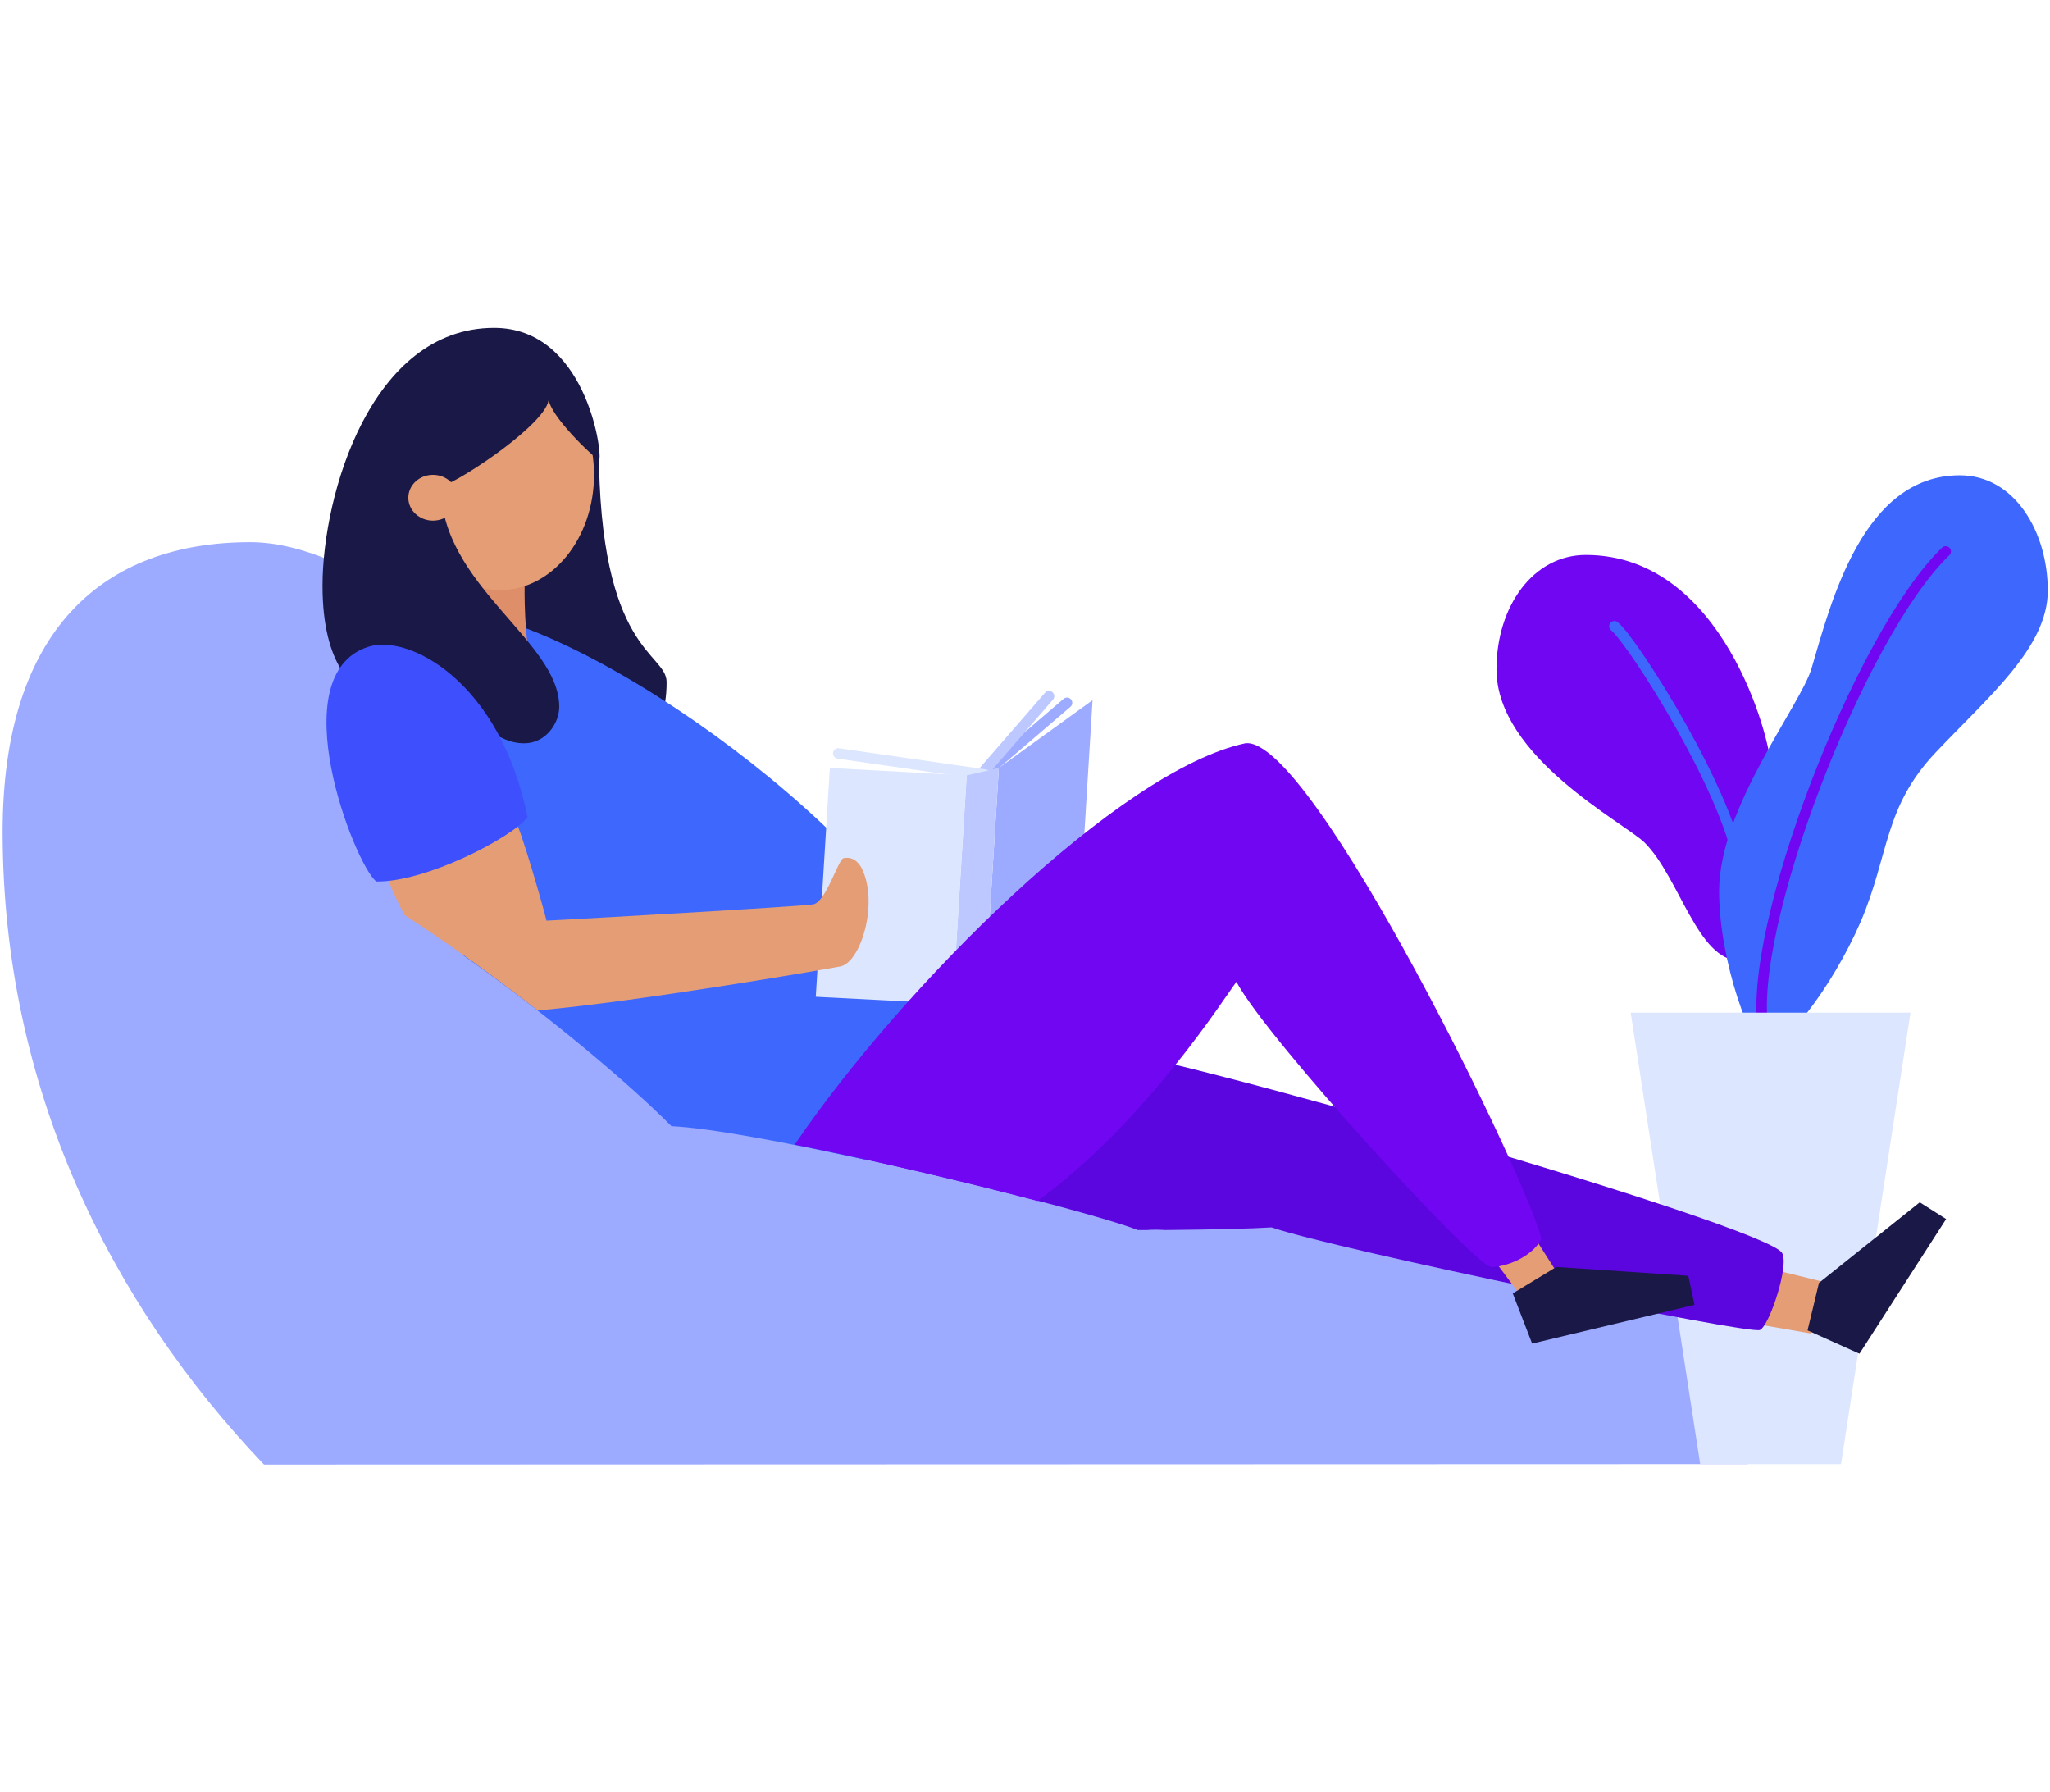<?xml version="1.0" encoding="utf-8"?>
<!-- Generator: Adobe Illustrator 22.1.0, SVG Export Plug-In . SVG Version: 6.00 Build 0)  -->
<svg version="1.1" xmlns="http://www.w3.org/2000/svg" xmlns:xlink="http://www.w3.org/1999/xlink" x="0px" y="0px"
	 viewBox="0 0 465.9 407.2" style="enable-background:new 0 0 465.9 407.2;" xml:space="preserve">
<style type="text/css">
	.st0{fill:none;}
	.st1{fill:#949494;}
	.st2{fill:none;stroke:#5B5B5B;stroke-width:1.62;stroke-linecap:round;stroke-linejoin:round;}
	.st3{fill:none;stroke:#9CAAFF;stroke-width:2.38;stroke-linecap:round;stroke-linejoin:round;}
	.st4{fill:none;stroke:#DCE6FF;stroke-width:2.38;stroke-linecap:round;stroke-linejoin:round;}
	.st5{opacity:0.5;fill:none;stroke:#9CAAFF;stroke-width:2.38;stroke-linecap:round;stroke-linejoin:round;}
	.st6{fill:#9CAAFF;}
	.st7{fill:#DCE6FF;}
	.st8{opacity:0.5;fill:#9CAAFF;}
	.st9{fill:#7006F2;}
	.st10{fill:none;stroke:#3E68FD;stroke-width:2.38;stroke-linecap:round;stroke-linejoin:round;}
	.st11{fill:#3E68FD;}
	.st12{fill:none;stroke:#7006F2;stroke-width:2.38;stroke-linecap:round;stroke-linejoin:round;}
	.st13{fill:#E49D75;}
	.st14{fill:#191847;}
	.st15{fill:#5B06DE;}
	.st16{fill:#DE8E68;}
	.st17{fill:#3E50FD;}
	.st18{fill:none;stroke:#DCE6FF;stroke-width:3.01;stroke-linecap:round;stroke-linejoin:round;}
	.st19{opacity:0.6;fill:none;stroke:#9CAAFF;stroke-width:3.01;stroke-linecap:round;stroke-linejoin:round;}
	.st20{opacity:0.99;fill:#E49D75;enable-background:new    ;}
	.st21{fill:#FFFFFF;}
	.st22{fill:#DFDFDF;}
	.st23{fill:#F2F2F2;}
	.st24{fill:none;stroke:#000000;stroke-width:2.5;stroke-linecap:round;stroke-linejoin:round;stroke-miterlimit:10;}
	.st25{display:none;}
	.st26{display:inline;fill:#E49D75;}
	.st27{display:inline;fill:#D2A078;}
	.st28{display:inline;fill:#191847;}
	.st29{display:inline;fill:#9CAAFF;}
	.st30{display:inline;fill:#5B06DE;}
	.st31{display:inline;fill:#7006F2;}
	.st32{display:inline;fill:#E4E4E4;}
	.st33{display:inline;fill:#3E68FD;}
	.st34{display:inline;fill:#F5F5F5;}
	.st35{display:inline;fill:url(#SVGID_1_);}
	.st36{display:inline;fill:none;stroke:#000000;stroke-width:2.5;stroke-linecap:round;stroke-linejoin:round;}
	.st37{display:inline;fill:none;stroke:#9CAAFF;stroke-width:4;stroke-linecap:round;stroke-miterlimit:10;}
	.st38{display:inline;fill:#3E50FD;}
	.st39{display:inline;fill:none;stroke:#9CAAFF;stroke-width:4;stroke-linecap:round;stroke-linejoin:round;}
	.st40{display:inline;fill:#DE8E68;}
	.st41{display:inline;fill:none;stroke:#5B5B5B;stroke-width:1.62;stroke-linecap:round;stroke-linejoin:round;}
	.st42{display:inline;fill:none;stroke:#3E68FD;stroke-width:3.24;stroke-linecap:round;stroke-linejoin:round;}
</style>
<pattern  x="1186" y="400" width="12" height="12" patternUnits="userSpaceOnUse" id="New_Pattern" viewBox="2 -14 12 12" style="overflow:visible;">
	<g>
		<rect x="2" y="-14" class="st0" width="12" height="12"/>
		<rect x="2" y="-14" class="st0" width="12" height="12"/>
		<rect x="2" y="-14" class="st0" width="12" height="12"/>
		<circle class="st1" cx="14" cy="-5" r="2"/>
		<circle class="st1" cx="8" cy="-2" r="2"/>
		<circle class="st1" cx="2" cy="-5" r="2"/>
		<circle class="st1" cx="14" cy="-11" r="2"/>
		<circle class="st1" cx="8" cy="-8" r="2"/>
		<circle class="st1" cx="2" cy="-11" r="2"/>
		<circle class="st1" cx="8" cy="-14" r="2"/>
	</g>
</pattern>
<g id="Finales">
	<g>
		<line class="st3" x1="242.5" y1="159.7" x2="224.4" y2="175.2"/>
		<line class="st4" x1="238.4" y1="158.2" x2="223.2" y2="175.7"/>
		<line class="st5" x1="238.4" y1="158.2" x2="223.2" y2="175.7"/>
		<polygon class="st6" points="245.1,211.1 223.8,226.5 227,174.5 248.3,159.1 		"/>
		<line class="st4" x1="190.5" y1="171.2" x2="223.8" y2="176"/>
		<polygon class="st7" points="223.8,226.5 216.5,228.1 219.7,176.2 227,174.5 		"/>
		<polygon class="st8" points="223.8,226.5 216.5,228.1 219.7,176.2 227,174.5 		"/>
		<path class="st9" d="M395.4,218.3c4.5,0,6.9-40.7,6.9-45.2s-10.4-47-41.9-47c-11.9,0-20.3,11.6-20.3,26c0,20,29.2,34.9,33.7,39.4
			C381.7,199.4,385.8,218.3,395.4,218.3z"/>
		<path class="st10" d="M366.9,142.3c4,3.1,27,39,28.7,56.3"/>
		<path class="st6" d="M397.2,332.7c7.2-9.9,10.2-17.9,10.2-21c0-30.8-111.6-63.7-223.5-69.8c0-15.5-80.1-118.7-127-118.7
			c-33.4,0-56.3,19.9-56.3,65.8c0,58.1,24.5,107.2,59.4,143.8L397.2,332.7z"/>
		<path class="st11" d="M401.1,238.5c-2.8,0-10.4-19.7-10.4-36c0-19,18.5-42.2,21-50.6c4.4-14.9,11.6-43.9,33.7-43.9
			c12.5,0,20,12.9,20,26.2c0,12.9-13.4,24-25.5,36.8c-11.8,12.5-10.5,23.1-17,38.4C416.1,225,405.1,238.5,401.1,238.5z"/>
		<path class="st12" d="M400.8,234.2c-4.1-22.5,21.8-90,41.4-108.9"/>
		<polyline class="st7" points="402.6,230.1 434.2,230.1 418.4,332.7 402.6,332.7 402.2,332.7 386.4,332.7 370.6,230.1 402.2,230.1 
					"/>
		<polygon class="st13" points="403.1,288.5 415.3,291.5 411.5,303 399.4,300.9 		"/>
		<polygon class="st14" points="410.8,302.3 422.6,307.6 442.3,277 436.3,273.2 413.4,291.5 		"/>
		<path class="st14" d="M136.1,101.5c0,46.9,15.4,46.7,15.4,53.5c0,13.4-7.2,11.8-7.2,11.8S70.6,160.1,136.1,101.5z"/>
		<path class="st15" d="M405,284.7c-3.8-6.3-143.1-46.4-159.1-47c-30.2-4.8-50,10.6-57.3,24c28.1,5.9,61.5,14.5,70,17.8h2.1
			c1.2-0.1,2.5-0.1,4.1,0c10.6-0.1,19.4-0.3,24.2-0.6c14.5,5,108.7,24.5,111,23.3C402.2,301.1,406.7,287.4,405,284.7z"/>
		<path class="st11" d="M152.6,255.9c8.6,0.4,25.7,3.6,43.9,7.6c11.1-10.1,19.5-23.9,18.7-40.3c-17.1-36.9-85.7-84.7-114.4-84.7
			c-4.3,3.3-5.3,27.5-8.5,41.6c-1.2,5.2,4.5,20.1,13,37C124.8,230.8,143.5,246.7,152.6,255.9z"/>
		<path class="st16" d="M119.3,131.4c-0.2,2.7-0.1,13.9,1.4,19.3C116.6,150.6,92.4,129.8,119.3,131.4z"/>
		<ellipse class="st13" cx="113.6" cy="107.9" rx="21.4" ry="26.2"/>
		<path class="st14" d="M112.3,74.5c-27.9,0-39,37.8-39,58.6c0,18.6,7.5,23.6,10.9,25.1c3.4,1.5,12,1.8,17.5,3.1
			c7,1.6,10.9,7.6,17.4,7.6c5,0,8-4.6,8-8.3c0-15-26.9-27.6-26.9-50c5.2-1.7,24.5-14.8,24.5-20c0,3.5,9.9,13.2,11.5,13.9
			C136.9,102.2,132.9,74.5,112.3,74.5z"/>
		<polygon class="st7" points="188.6,174.5 219.7,176.2 216.5,228.1 185.4,226.5 		"/>
		<polygon class="st13" points="339.4,286.1 345.5,294.3 354,289.4 348.9,281.4 		"/>
		<ellipse class="st13" cx="98.4" cy="113.1" rx="5.6" ry="5.2"/>
		<polygon class="st14" points="343.8,293.9 348.2,305.3 385.1,296.5 383.7,289.9 353.7,287.9 		"/>
		<path class="st9" d="M283,168.9c-28.6,6.1-78,55.3-102.4,91.2c17.7,3.5,39,8.5,55.2,12.8c24.6-17.9,42.6-46.4,45.2-49.8
			c6.7,12.8,54.4,64.8,57.9,64.8s9.2-2.3,11.4-6.3C348.3,270.4,298.1,166.9,283,168.9z"/>
		<path class="st13" d="M122.2,229.6c22.2-1.9,65.2-9.3,68.8-10c4.6-0.9,8.8-14.4,4.8-22.4c-1.4-2.4-3-2.4-4.1-2.2
			c-1.2,0.3-4,10-6.9,10.5c-2.9,0.5-56.1,3.5-60.6,3.7c-0.6-2.6-6-21.6-7.3-23.1c-1.3-1.5-29.5,11.8-29.5,11.8
			c1.3,3.4,2.8,6.8,4.5,10C102.1,214.5,112.6,222.1,122.2,229.6z"/>
		<path class="st17" d="M83.6,147c9.2-3.1,30.1,7.8,36.3,38.7c-3.5,4.6-23.1,14.8-34.4,14.6C80.5,196.2,63.9,153.5,83.6,147z"/>
	</g>
</g>
<g id="Otros" class="st25">
	<path class="st26" d="M448.6,366.3c4.4,8.7,7.4,14.6,7.6,15.4c2.6,1,8.1,0.7,9.8-3.1l-3.5-14.9
		C462.4,363.7,433.5,336.7,448.6,366.3z"/>
	<path class="st26" d="M296.9,350.7c-5.8,12.2-10.8,20.3-10.7,20.9c0.2,2.1,8.5,3.9,8.5,3.9s5.6-7.3,13.8-17.9
		C329.3,330.6,311.6,319.7,296.9,350.7z"/>
	<pattern  id="SVGID_1_" xlink:href="#New_Pattern" patternTransform="matrix(-0.427 0 0 -0.427 -13110.39 -11609.811)">
	</pattern>
	<path class="st35" d="M358.4,111.2c0,5.8-4.4,29.6-10.1,24.8c0.1,5.5,1,20.2,1,20.2l1.7,6.2l3,1l11.8-0.3l-0.4-17.8l-0.5-17.3
		l-5-1.2l-1.3-2.6l-0.3-6.9L358.4,111.2z"/>
	<path class="st28" d="M454.7,380.5c0.2,2.1,1,14,5.6,14.5c4.6,0.4,29.3-11.3,30-14.5c0.4-2,0.1-4.1-0.9-6l-22.9,2.2"/>
	<path class="st28" d="M285.8,369.9c-1.8,2.3-6.4,8.5-6.4,10.7c0,2.1,5.8,15.4,10,16.2c4.2,0.8,21.6,0.3,21.6-2.5
		c0-5.4-9.6-5.4-10.5-6.3s-3.8-11.3-3.8-13S285.8,369.9,285.8,369.9z"/>
	<path class="st30" d="M351.6,162.7c-4.6,16.8-16.5,95.8-16.5,98.5c0,2.9-46.2,100.1-46,102.3c0.2,2.1,12.3,5.7,12.3,5.7
		s66.5-85,71-89.1c4.3-3.9,43.6-101,41.7-125.5C406.5,158.7,358.5,165.7,351.6,162.7z"/>
	<path class="st31" d="M413.4,154.9c-8.9,4-53,10.5-61.3,8c0,0.2,0,0.4,0,0.5c-1,27,45.6,104.7,47.5,108.5
		c1.9,3.9,51.5,100.5,52.5,104c4.8,0,11.1-2.6,13.5-4.2L413.4,154.9z"/>
	<path class="st33" d="M386.4,63.9c27,7.5,31.2,86.2,28.4,90c-2.9,4.1-60.5,12.6-64,8.3c-3.1-3.8-8.4-77.7,18.8-95.2"/>
	<path class="st36" d="M368,44.1c-0.2-0.4-0.3-0.8-0.5-1.2"/>
	<line class="st37" x1="219.1" y1="392.9" x2="373.3" y2="209"/>
	<path class="st26" d="M389.1,126.6c-0.9,16.2-5.6,79.2-8.8,85c-3.6,6.4-13.1,13.3-14.7,13.3s-8.2-8.6-8.2-11.3
		c0-2.7,9.1-12.9,9.5-16.1c0.3-2.8-1.8-53.4-2-69.6"/>
	<path class="st38" d="M378.9,78c21,0,18.1,45,14.6,47.3c-3.5,2.3-31,4.1-33.9,1.2C356.7,123.5,357.9,78,378.9,78z"/>
	<path class="st29" d="M186.3,351.6l58.8-70.1c4.2-5,11.6-5.6,16.6-1.5l30.5,25.5l0,0l-73.9,88.2l0,0l-30.5-25.5
		C182.8,364,182.1,356.6,186.3,351.6C186.3,351.6,186.3,351.6,186.3,351.6z"/>
	<circle class="st39" cx="236.3" cy="384.9" r="7.4"/>
	<path class="st40" d="M369.7,47.4v21.9c0,2.5,6.7,3.1,11.6,2.4c1.8-0.6,5.1-0.6,5.1-1.8V52l-13.9-5.3l-1.7-0.5"/>
	<ellipse class="st26" cx="382" cy="30.9" rx="17.1" ry="25.1"/>
	<path class="st28" d="M378-5.5c-8.3,0-27.8,9.7-39.4,9.7C329.8,4.2,317.9-5,308-5c-18.6,0-22.1,23.4-22.1,28.8
		c0,17.1,11.4,21.2,15.2,21.2c7.3,0,24.9-6,33.8-6c9.9,0,20.7,6,26.9,6c5.3,0,7.7-1.9,8.2-2.4c0.2-0.1,0.1-1.1,0.1-2.3
		c-0.2,0-0.5,0.1-0.7,0.1c-3.2,0-5.8-2.6-5.7-5.8c0-3.2,2.6-5.8,5.8-5.7c1.3,0,2.6,0.5,3.6,1.3c3.5-2.5,10.3-4.3,12.2-5.5
		c5.1-3.1,10.1-7.1,10.3-8.2c0.7,1.1,1.5,2.3,2.7,6c2.4-1,5.5-3.9,5.5-12.6C403.6-3.7,382.5-5.5,378-5.5z"/>
	<path class="st26" d="M371.9,40.2c-0.7,0.3-1.6,0.5-2.4,0.5c-3.3,0-6-2.7-6-6s2.7-6,6-6c1.5,0,3,0.6,4.1,1.6"/>
</g>
</svg>
